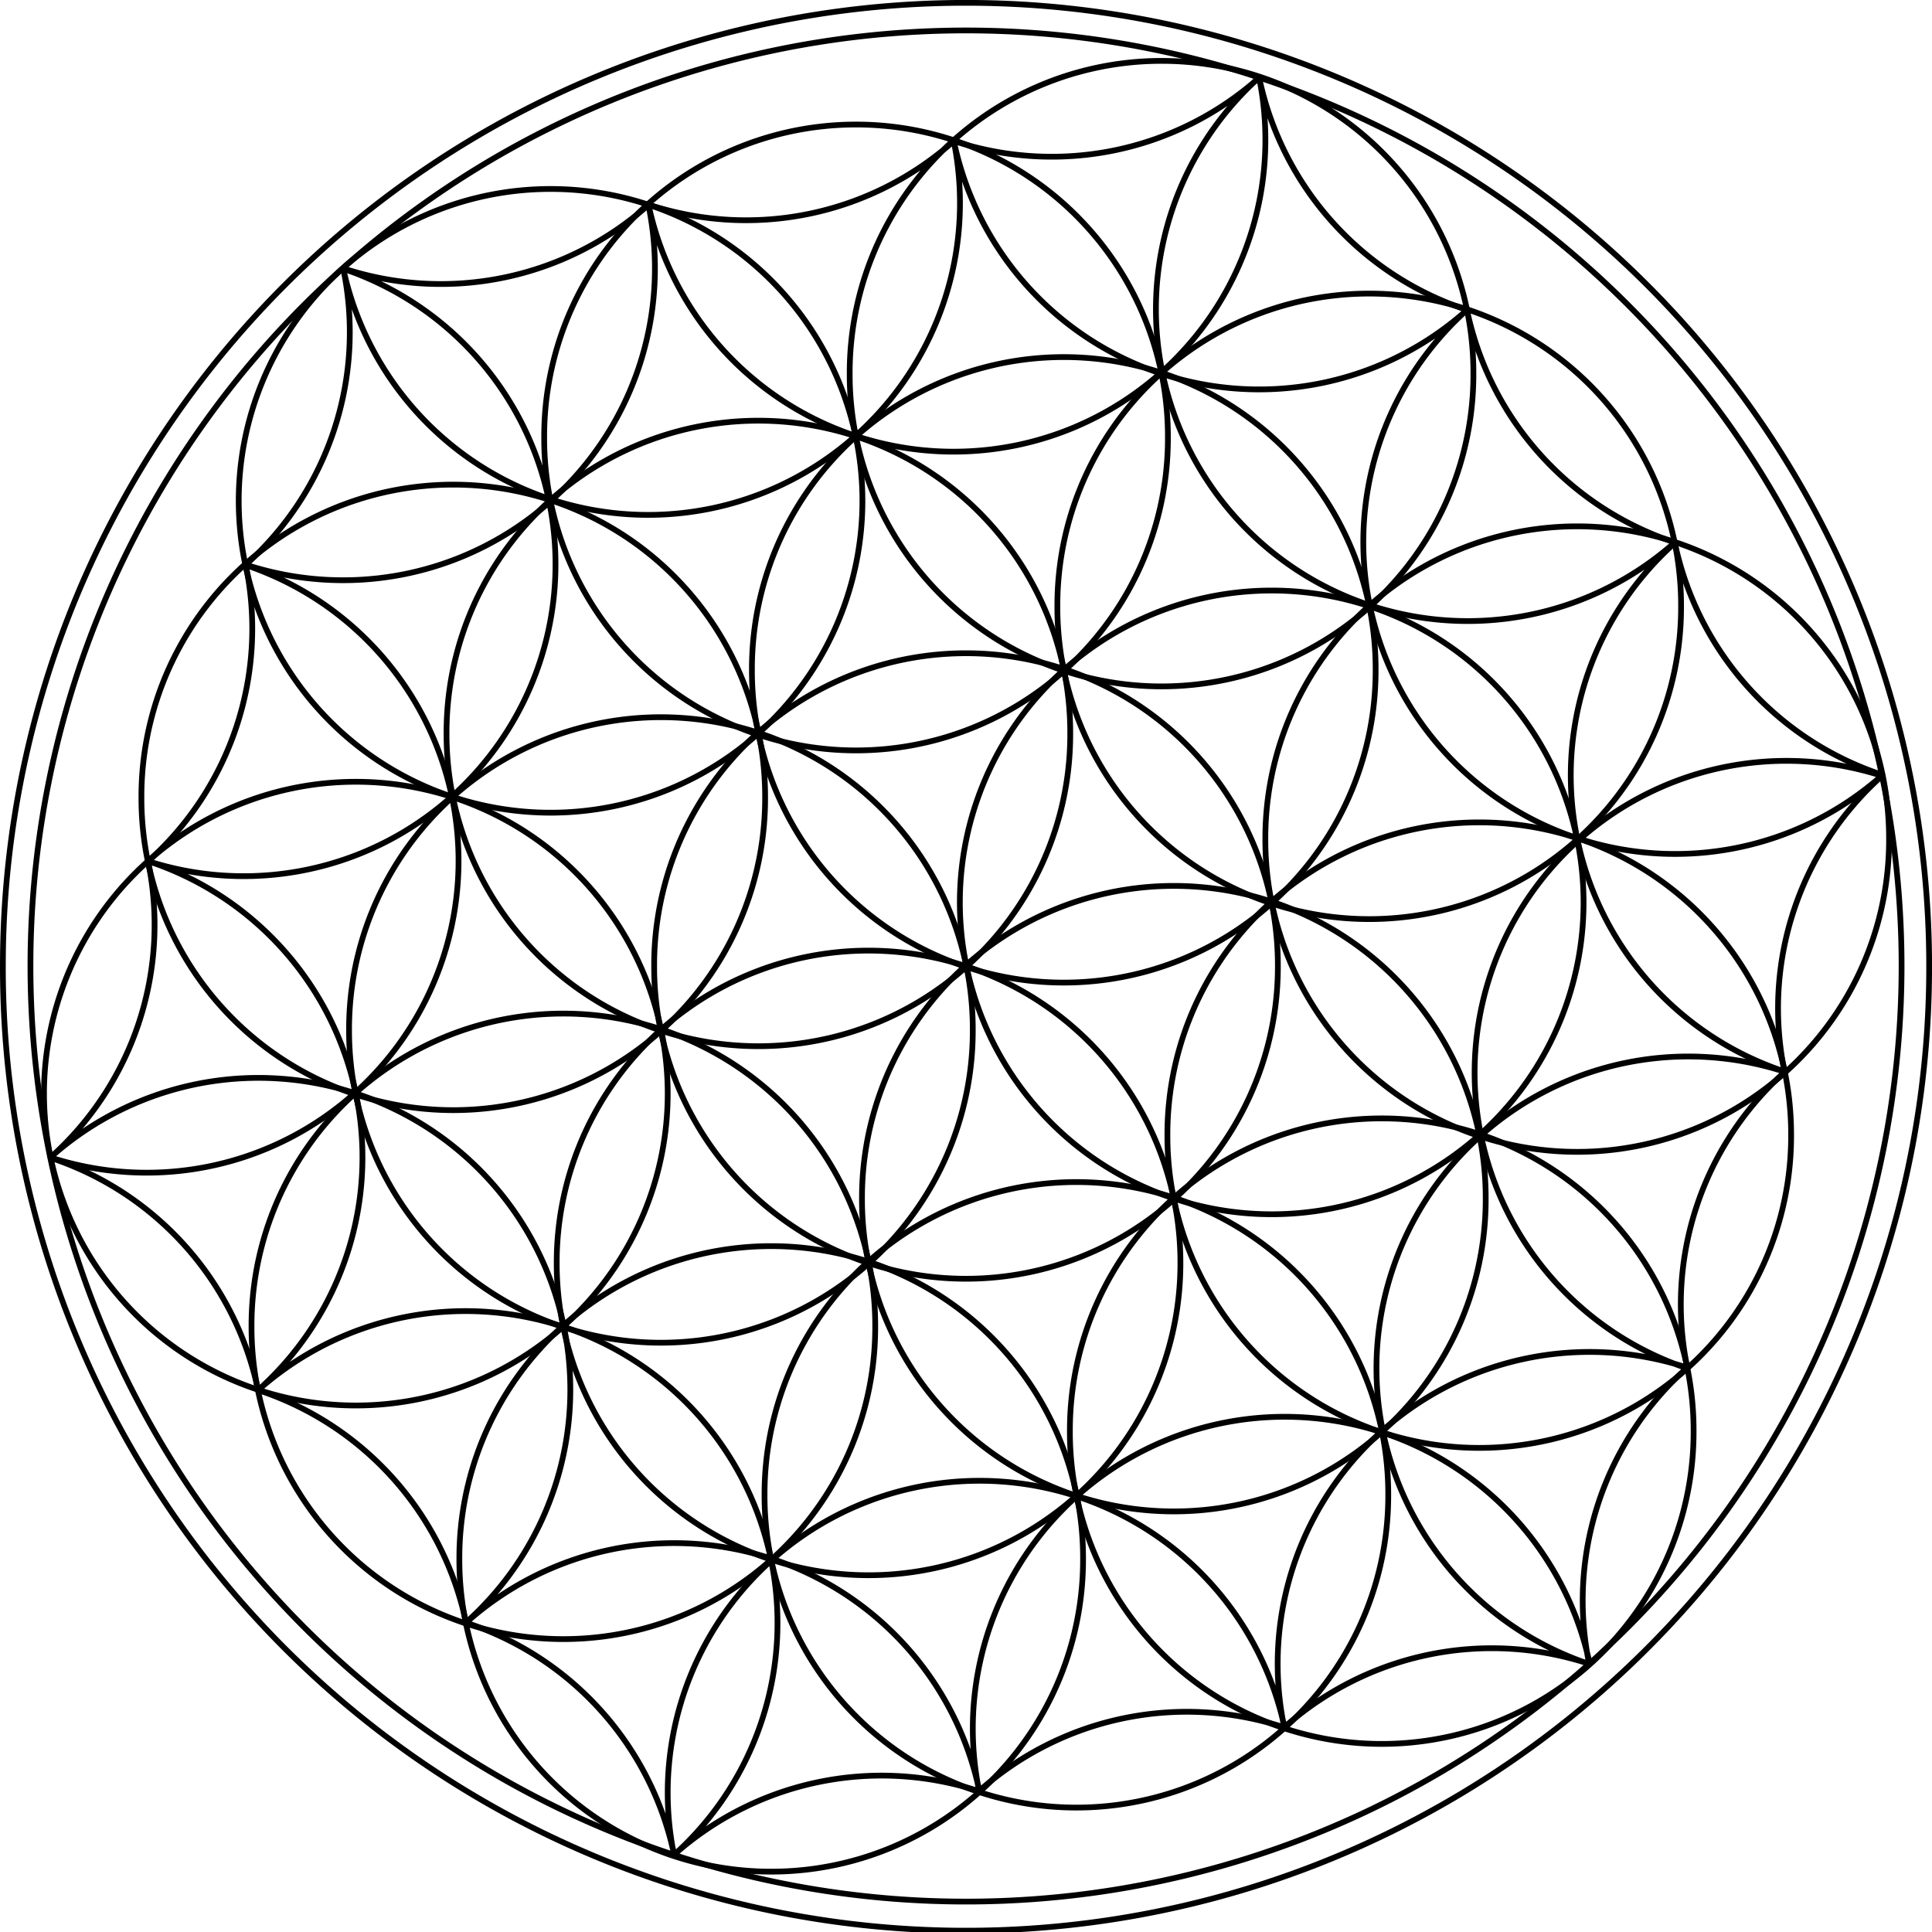 <svg xmlns="http://www.w3.org/2000/svg" viewBox="0 0 745.57 745.57" version="1.0"><g stroke-linejoin="round" stroke="#000" stroke-linecap="round" fill="none"><path d="M493.138 372.784a120.347 120.347 0 11-240.693 0 120.347 120.347 0 11240.693 0z" stroke-width="2.217"/><path d="M573.341 462.569a120.347 120.347 0 11-240.693 0 120.347 120.347 0 11240.693 0z" stroke-width="2.217"/><path d="M455.53 487.194a120.347 120.347 0 11-240.693 0 120.347 120.347 0 11240.694 0z" stroke-width="2.217"/><path d="M375.403 397.467a120.347 120.347 0 11-240.693 0 120.347 120.347 0 11240.693 0z" stroke-width="2.217"/><path d="M413.015 283.04a120.347 120.347 0 11-240.693 0 120.347 120.347 0 11240.693 0z" stroke-width="2.217"/><path d="M530.865 258.494a120.347 120.347 0 11-240.693 0 120.347 120.347 0 11240.693 0z" stroke-width="2.217"/><path d="M611.109 348.24a120.347 120.347 0 11-240.694 0 120.347 120.347 0 11240.694 0z" stroke-width="2.217"/><path d="M648.738 233.989a120.347 120.347 0 11-240.693 0 120.347 120.347 0 11240.693 0z" stroke-width="2.217"/><path d="M450.7 168.75a120.347 120.347 0 11-240.692 0 120.347 120.347 0 11240.693 0z" stroke-width="2.217"/><path d="M295.267 307.718a120.347 120.347 0 11-240.693 0 120.347 120.347 0 11240.693 0z" stroke-width="2.217"/><path d="M337.756 511.842a120.347 120.347 0 11-240.693 0 120.347 120.347 0 11240.693 0z" stroke-width="2.217"/><path d="M535.734 576.859a120.347 120.347 0 11-240.693 0 120.347 120.347 0 11240.693 0z" stroke-width="2.217"/><path d="M691.205 438.054a120.347 120.347 0 11-240.693 0 120.347 120.347 0 11240.693 0z" stroke-width="2.217"/><path d="M728.999 323.813a120.347 120.347 0 11-240.693 0 120.347 120.347 0 11240.693 0z" stroke-width="2.217"/><path d="M653.571 552.291a120.347 120.347 0 11-240.693 0 120.347 120.347 0 11240.693 0z" stroke-width="2.217"/><path d="M417.963 601.582a120.347 120.347 0 11-240.693 0 120.347 120.347 0 11240.693 0z" stroke-width="2.217"/><path d="M257.673 422.04a120.347 120.347 0 11-240.694 0 120.347 120.347 0 11240.694 0z" stroke-width="2.217"/><path d="M332.817 193.273a120.347 120.347 0 11-240.694 0 120.347 120.347 0 11240.694 0z" stroke-width="2.217"/><path d="M568.597 144.187a120.347 120.347 0 11-240.693 0 120.347 120.347 0 11240.693 0zM377.838 691.122a120.347 120.347 0 01235.585-49.312M260.109 715.88a120.347 120.347 0 01235.559-49.436M99.688 536.405A120.347 120.347 0 01260.147 715.81M19.564 446.558a120.347 120.347 0 01160.358 179.498M94.797 218.07a120.347 120.347 0 01-75.264 228.621M132.338 103.684a120.347 120.347 0 01-75.126 228.664M368.065 54.464a120.347 120.347 0 01-235.625 49.118M485.905 29.945A120.347 120.347 0 01250.293 79.13M566.079 119.685a120.347 120.347 0 01-197.991-65.239M646.211 209.421A120.347 120.347 0 01485.814 29.963M726.41 299.152a120.347 120.347 0 01-160.415-179.444M650.933 527.993a120.347 120.347 0 0175.463-228.553M613.175 642.124a120.347 120.347 0 0175.44-228.562M250.215 79.027A120.347 120.347 0 0194.903 217.925M132.458 103.64a120.347 120.347 0 01-37.67 114.33M250.149 79.138a120.347 120.347 0 01-117.7 24.422M368.034 54.46a120.347 120.347 0 01-117.682 24.519M486.068 29.861a120.347 120.347 0 01-118.01 24.523M565.977 119.557a120.347 120.347 0 01-80.039-89.523M646.056 209.222a120.347 120.347 0 01-79.928-89.532M688.86 413.558a120.347 120.347 0 01-42.605-203.977M726.396 299.024a120.347 120.347 0 01-80.07-89.528M688.63 413.375a120.347 120.347 0 0137.78-114.081M651.103 527.63a120.347 120.347 0 0137.522-113.829M613.248 641.943a120.347 120.347 0 0137.778-114.086M495.558 666.448A120.347 120.347 0 01650.93 527.724M495.692 666.501a120.347 120.347 0 01117.496-24.452M377.886 691.136a120.347 120.347 0 01117.594-24.564M260.047 715.81a120.347 120.347 0 01117.695-24.595M179.944 626.132a120.347 120.347 0 01197.995 64.955M179.94 626.238a120.347 120.347 0 0180.224 89.554M99.71 536.476a120.347 120.347 0 0180.114 89.594M19.569 446.824A120.347 120.347 0 0199.58 536.4M57.105 332.3a120.347 120.347 0 0142.676 204.016M57.114 332.34a120.347 120.347 0 01-37.55 114.272M94.784 217.859a120.347 120.347 0 01-37.572 114.458" stroke-width="2.217"/><path d="M733.832 372.793a361.04 361.04 0 11-722.08 0 361.04 361.04 0 11722.08 0z" stroke-width="2.217"/><path d="M744.47 372.77a371.679 371.679 0 11-743.357 0 371.679 371.679 0 11743.358 0z" stroke-width="2.217"/></g></svg>
